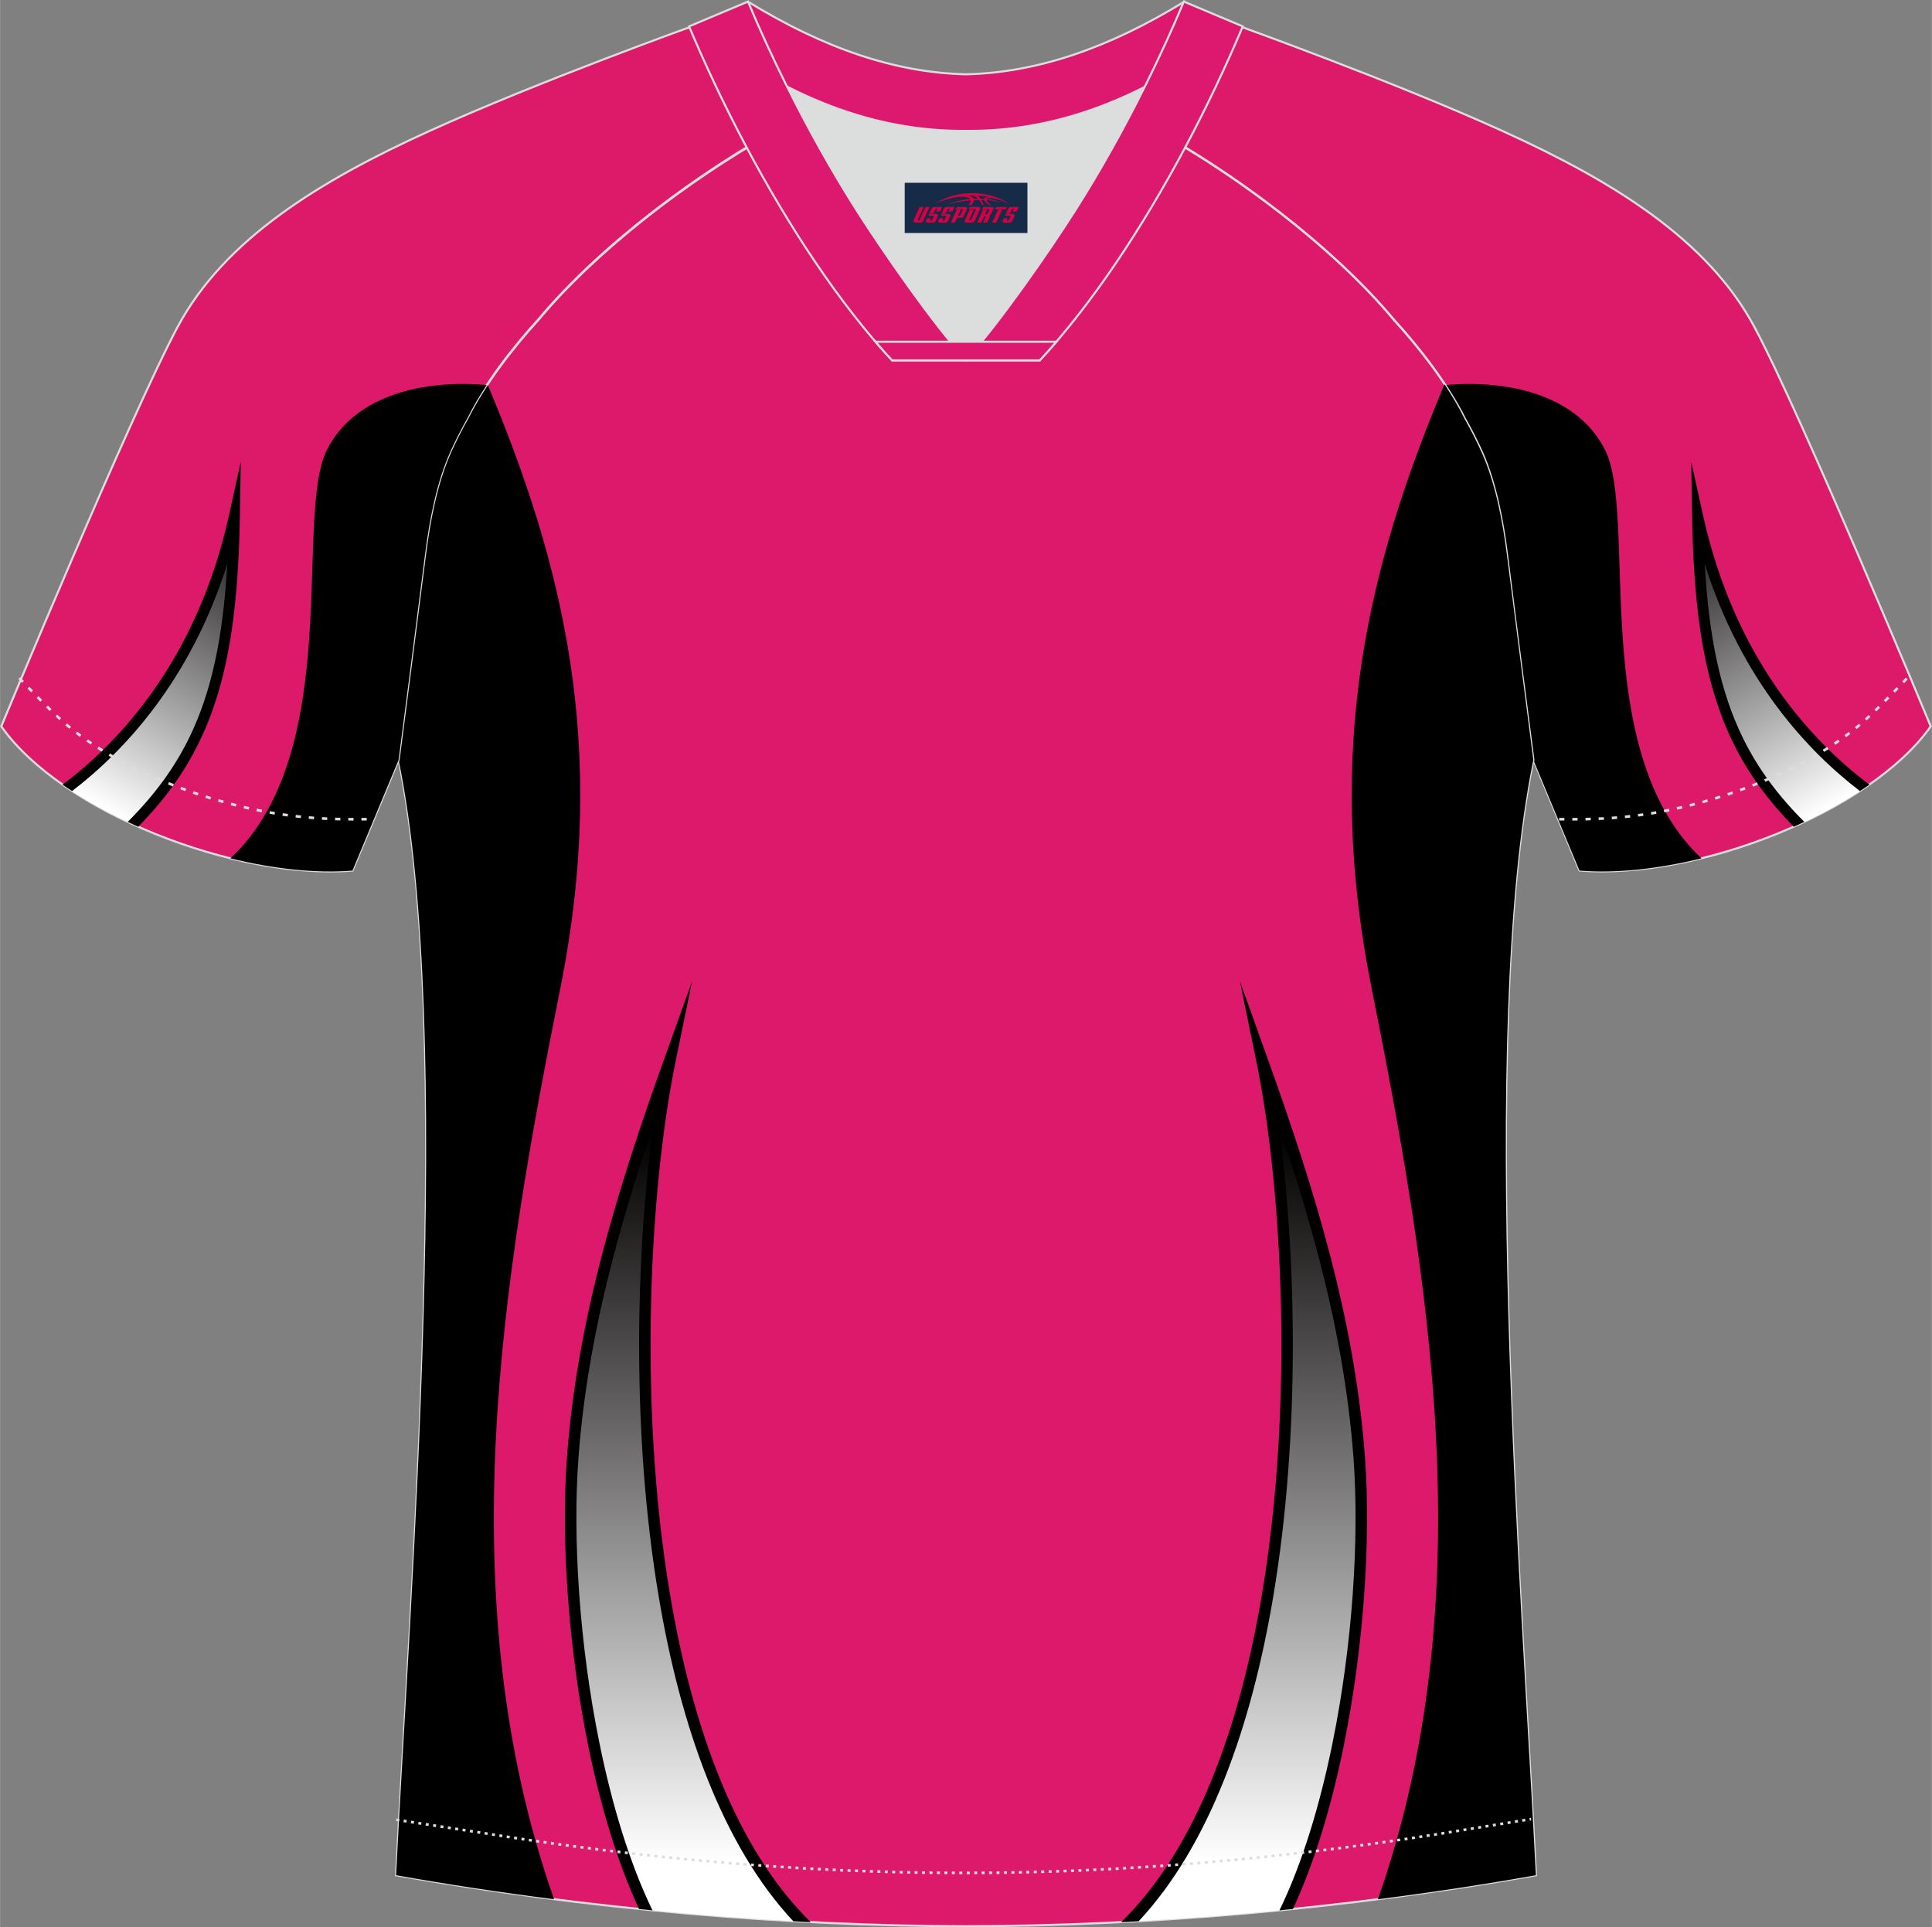 <?xml version="1.0" encoding="utf-8"?>
<!-- Generator: Adobe Illustrator 24.0.1, SVG Export Plug-In . SVG Version: 6.00 Build 0)  -->
<svg xmlns="http://www.w3.org/2000/svg" xmlns:xlink="http://www.w3.org/1999/xlink" version="1.1" id="图层_1" x="0px" y="0px" width="374px" height="373px" viewBox="0 0 377.83 376.85" enable-background="new 0 0 377.83 376.85" xml:space="preserve">
<rect x="0" y="0" width="377.83" height="376.85" fill="#808080" stroke="none"/>
<g>
	
		<path fill-rule="evenodd" clip-rule="evenodd" fill="#DD196A" stroke="#DCDDDD" stroke-width="0.404" stroke-miterlimit="22.926" d="   M224.41,24.59c7.16-6.02,12.6-12.69,17.18-19.77c0,0,30.97,11.11,52.36,20.84c21.39,9.72,39.98,21.11,49.16,38.27   s34.49,78.09,34.49,78.09c-11.69,16.65-45.76,30.06-68.69,28.2l-9.01-21.64c0,0-3.84-29.57-5.18-40.25   c-0.86-6.86-2.34-14.22-4.89-19.9c-1.02-2.28-2.17-4.53-3.44-6.77c-3.3-6.58-8.87-13.82-13.85-19.23   C260.51,48.02,240.95,33.43,224.41,24.59z"/>
	<path fill-rule="evenodd" clip-rule="evenodd" d="M282.66,75.31c0,0,23.08-3.04,31.18,12.54c6.62,12.75-3.55,58.95,18.92,79.99   c-8.36,2.05-16.66,2.98-23.86,2.4l-9.02-21.64c0,0-3.84-29.57-5.18-40.25c-0.86-6.86-2.34-14.22-4.89-19.9   c-1.02-2.28-2.17-4.53-3.44-6.77C285.34,79.59,284.06,77.45,282.66,75.31L282.66,75.31z"/>
	
		<path fill-rule="evenodd" clip-rule="evenodd" fill="#DD196B" stroke="#DCDDDD" stroke-width="0.404" stroke-miterlimit="22.926" d="   M294.72,108.46c1.28,10.29,4.9,38.13,5.17,40.13c-10.98,53.14-2.21,163.99,0.5,218.09c-37.22,6.6-76.26,9.94-111.47,9.97   c-35.21-0.03-74.25-3.37-111.47-9.97c2.71-54.1,11.48-164.95,0.5-218.09c0.25-2,3.87-29.84,5.17-40.13   c0.86-6.86,2.34-14.22,4.89-19.9c1.02-2.28,2.17-4.53,3.44-6.77c3.3-6.59,8.87-13.82,13.84-19.23   c11.33-13.59,29.35-27.33,45.24-36.26c0.97-0.55-1.03-15.57-0.07-16.09c3.98,3.36,25.47,3.29,30.67,6.19l-2.67,0.69   c6.17,2.85,13.12,4.29,19.93,4.3c6.81-0.02-2.77-1.45,3.4-4.31l5.76-2.54c5.2-2.89,16.38-2.3,20.36-5.65   c0.74,0.39-1.98,16.61-1.23,17.03c16.05,8.92,34.42,22.85,45.91,36.63c4.97,5.42,10.56,12.64,13.85,19.23   c1.26,2.24,2.42,4.51,3.44,6.77C292.39,94.25,293.87,101.61,294.72,108.46z"/>
	<path fill-rule="evenodd" clip-rule="evenodd" fill="#000001" d="M95.32,75.14c14.63,34.78,23.74,70.57,14.29,117.91   c-11.28,56.51-22,119.27-1.27,178.32c-10.35-1.31-20.7-2.88-30.89-4.69c2.71-54.1,11.48-164.95,0.5-218.09   c0.25-2,3.87-29.84,5.17-40.13c0.86-6.86,2.34-14.22,4.89-19.9c1.02-2.28,2.17-4.53,3.44-6.77C92.51,79.61,93.84,77.37,95.32,75.14   z"/>
	
		<path fill-rule="evenodd" clip-rule="evenodd" fill="#DD196A" stroke="#DCDDDD" stroke-width="0.404" stroke-miterlimit="22.926" d="   M153.41,24.59c-7.16-6.02-12.6-12.69-17.18-19.77c0,0-30.97,11.11-52.36,20.84C62.48,35.38,43.9,46.77,34.72,63.93   s-34.49,78.1-34.49,78.1c11.69,16.65,45.76,30.06,68.69,28.2l9.02-21.64c0,0,3.84-29.57,5.18-40.25c0.86-6.86,2.34-14.22,4.89-19.9   c1.02-2.28,2.17-4.53,3.44-6.77c3.3-6.58,8.87-13.82,13.84-19.23C117.3,48.02,136.87,33.43,153.41,24.59z"/>
	<path fill-rule="evenodd" clip-rule="evenodd" d="M95.16,75.31c0,0-23.08-3.04-31.18,12.54c-6.62,12.75,3.55,58.95-18.92,79.99   c8.36,2.05,16.66,2.98,23.86,2.4l9.02-21.64c0,0,3.84-29.57,5.18-40.25c0.86-6.86,2.34-14.22,4.89-19.9   c1.02-2.28,2.17-4.53,3.44-6.77C92.48,79.59,93.74,77.45,95.16,75.31L95.16,75.31z"/>
	
		<linearGradient id="SVGID_1_" gradientUnits="userSpaceOnUse" x1="53.889" y1="270.158" x2="20.569" y2="212.201" gradientTransform="matrix(1 0 0 -1 0 370.34)">
		<stop offset="0" style="stop-color:#030000"/>
		<stop offset="1" style="stop-color:#FFFFFF"/>
	</linearGradient>
	<path fill-rule="evenodd" clip-rule="evenodd" fill="url(#SVGID_1_)" d="M45.83,100.88c-0.49,30.19-5.57,45.9-19.86,60.32   c-4.61-2.11-8.96-4.52-12.84-7.15C24.11,145.72,39.52,129.46,45.83,100.88z"/>
	<path fill-rule="evenodd" clip-rule="evenodd" d="M46.9,100.89c-0.31,19.65-2.58,33.24-8.03,44.36   c-2.95,6.03-6.85,11.3-11.85,16.41c-0.7-0.31-1.39-0.63-2.06-0.95c5.12-5.12,9.05-10.38,12-16.39c4.4-8.97,6.66-19.66,7.48-34.07   c-7.26,23.07-20.49,36.89-30.36,44.43c-0.64-0.41-1.25-0.83-1.86-1.25c10.84-8.11,26.27-24.2,32.57-52.77l2.28-10.33L46.9,100.89z"/>
	<g>
		
			<linearGradient id="SVGID_2_" gradientUnits="userSpaceOnUse" x1="163.749" y1="270.158" x2="130.429" y2="212.201" gradientTransform="matrix(-1 0 0 -1 487.689 370.34)">
			<stop offset="0" style="stop-color:#030000"/>
			<stop offset="1" style="stop-color:#FFFFFF"/>
		</linearGradient>
		<path fill-rule="evenodd" clip-rule="evenodd" fill="url(#SVGID_2_)" d="M364.7,154.05c-3.88,2.63-8.23,5.04-12.84,7.15    c-14.29-14.42-19.37-30.13-19.86-60.32C338.31,129.46,353.72,145.72,364.7,154.05z"/>
		<path fill-rule="evenodd" clip-rule="evenodd" d="M330.76,90.33l2.28,10.33c6.3,28.57,21.73,44.66,32.57,52.77    c-0.61,0.42-1.22,0.84-1.86,1.25c-9.87-7.54-23.1-21.36-30.36-44.43c0.82,14.41,3.08,25.1,7.48,34.07    c2.95,6.01,6.88,11.27,12,16.39c-0.67,0.32-1.36,0.64-2.06,0.95c-5-5.11-8.9-10.38-11.85-16.41c-5.45-11.12-7.72-24.71-8.03-44.36    L330.76,90.33z"/>
	</g>
	<path fill="none" stroke="#DCDDDD" stroke-width="0.516" stroke-miterlimit="22.926" stroke-dasharray="1.031,1.546" d="   M3.75,132.6c2.95,3.05,6.16,6.48,9.37,9.2c10.44,8.84,27.67,15.38,42.06,17.46c5.67,0.83,10.46,1,16.9,0.92"/>
	
		<linearGradient id="SVGID_3_" gradientUnits="userSpaceOnUse" x1="243.6" y1="148.31" x2="243.6" y2="6.278" gradientTransform="matrix(1 0 0 -1 0 370.34)">
		<stop offset="0" style="stop-color:#030000"/>
		<stop offset="1" style="stop-color:#FFFFFF"/>
	</linearGradient>
	<path fill-rule="evenodd" clip-rule="evenodd" fill="url(#SVGID_3_)" d="M251.54,373.41c11.61-24.48,16.13-63.26,14.28-88.32   c-1.99-27.02-9.79-52.12-19.05-77.93c8.42,40.97,9.66,132.31-25.79,168.6C231.04,375.22,241.27,374.45,251.54,373.41z"/>
	<path fill-rule="evenodd" clip-rule="evenodd" fill="#000001" d="M252.86,373.28c4.26-9.18,7.55-20.24,9.91-31.81   c4-19.63,5.34-40.73,4.18-56.46c-1-13.59-3.47-26.69-6.85-39.65c-3.37-12.91-7.63-25.68-12.29-38.63l-5.33-14.86l3.2,15.56   c5.01,24.35,7.46,66.59,1.11,104.36c-4.36,25.94-12.86,49.74-27.53,64.07c1.14-0.06,2.28-0.12,3.42-0.18   c13.91-14.87,22.07-38.19,26.32-63.46c5.38-32,4.49-67.19,1.07-92.2c2.93,8.67,5.61,17.3,7.88,26c3.34,12.8,5.77,25.75,6.76,39.18   c1.14,15.52-0.17,36.37-4.14,55.77c-2.44,11.96-5.87,23.36-10.35,32.59C251.1,373.45,251.98,373.37,252.86,373.28z"/>
	<path fill-rule="evenodd" clip-rule="evenodd" fill="#000001" d="M282.5,75.14c-14.63,34.78-23.74,70.57-14.29,117.91   c11.28,56.51,22,119.27,1.27,178.32c10.35-1.31,20.7-2.88,30.89-4.69c-2.71-54.1-11.48-164.95-0.5-218.09   c-0.26-2-3.87-29.84-5.17-40.13c-0.86-6.86-2.34-14.22-4.89-19.9c-1.02-2.28-2.17-4.53-3.44-6.77   C285.31,79.61,283.97,77.37,282.5,75.14z"/>
	<path fill="none" stroke="#DCDDDD" stroke-width="0.516" stroke-miterlimit="22.926" stroke-dasharray="1.031,1.546" d="   M372.91,132.68c-2.93,3.03-6.11,6.42-9.29,9.12c-10.44,8.84-27.67,15.38-42.07,17.46c-5.67,0.83-10.46,1-16.9,0.92"/>
	
		<path fill-rule="evenodd" clip-rule="evenodd" fill="#DD196F" stroke="#DCDDDD" stroke-width="0.404" stroke-miterlimit="22.926" d="   M146.98,13.03c13.84,8.53,27.84,12.71,41.97,12.56c14.14,0.15,28.13-4.02,41.97-12.56c1.77-7.05,0.69-12.7,0.69-12.7   c-14.79,9.06-28.74,13.87-42.67,14.2c-13.92-0.31-27.88-5.13-42.67-14.2C146.28,0.31,145.21,5.98,146.98,13.03z"/>
	<path fill-rule="evenodd" clip-rule="evenodd" fill="#DCDDDD" d="M220.47,18.63c-10.43,4.75-20.93,7.07-31.52,6.96   c-10.59,0.11-21.09-2.2-31.52-6.96c-1.17-0.54-2.35-1.1-3.52-1.7c4.15,8.33,8.8,16.64,13.75,24.44   c4.93,7.76,14.96,22.22,21.27,29.04l-0.04,0.06c6.32-6.83,16.33-21.28,21.27-29.04c4.96-7.8,9.61-16.11,13.75-24.44l0.02-0.04   C222.8,17.54,221.63,18.09,220.47,18.63z"/>
	
		<path fill-rule="evenodd" clip-rule="evenodd" fill="#DD196F" stroke="#DCDDDD" stroke-width="0.404" stroke-miterlimit="22.926" d="   M153.73,16.57c-2.71-5.46-5.22-10.93-7.45-16.26l-11.53,4.85c3.24,7.68,7.01,15.67,11.18,23.51c8.31,15.61,18.2,30.67,28.52,41.78   h14.45l0.04-0.06c-6.32-6.83-16.33-21.29-21.27-29.04c-4.96-7.8-9.61-16.11-13.75-24.44C153.86,16.81,153.8,16.69,153.73,16.57z"/>
	
		<path fill-rule="evenodd" clip-rule="evenodd" fill="#DD196F" stroke="#DCDDDD" stroke-width="0.404" stroke-miterlimit="22.926" d="   M224.07,16.57c2.71-5.46,5.22-10.93,7.45-16.26l11.53,4.85c-3.24,7.68-7.01,15.67-11.18,23.51c-8.31,15.61-18.2,30.67-28.52,41.78   h-14.44l-0.04-0.06c6.32-6.83,16.34-21.29,21.27-29.04c4.96-7.8,9.61-16.11,13.75-24.44C223.96,16.81,224.01,16.69,224.07,16.57z"/>
	
		<path fill-rule="evenodd" clip-rule="evenodd" fill="#DD196F" stroke="#DCDDDD" stroke-width="0.404" stroke-miterlimit="22.926" d="   M188.9,70.47h14.44c1.09-1.17,2.17-2.39,3.25-3.64h-14.54h-0.09h-6.12h-14.63c1.08,1.25,2.16,2.47,3.25,3.64H188.9z"/>
	
	
		<linearGradient id="SVGID_4_" gradientUnits="userSpaceOnUse" x1="134.219" y1="148.31" x2="134.219" y2="6.278" gradientTransform="matrix(1 0 0 -1 0 370.34)">
		<stop offset="0" style="stop-color:#030000"/>
		<stop offset="1" style="stop-color:#FFFFFF"/>
	</linearGradient>
	<path fill-rule="evenodd" clip-rule="evenodd" fill="url(#SVGID_4_)" d="M126.28,373.41c-11.61-24.48-16.13-63.26-14.28-88.32   c1.99-27.02,9.79-52.12,19.05-77.93c-8.42,40.97-9.66,132.31,25.79,168.6C146.78,375.22,136.55,374.45,126.28,373.41z"/>
	<path fill-rule="evenodd" clip-rule="evenodd" fill="#000001" d="M124.96,373.28c-4.26-9.18-7.55-20.24-9.91-31.81   c-4-19.63-5.34-40.73-4.18-56.46c1-13.59,3.47-26.69,6.85-39.65c3.37-12.91,7.63-25.68,12.29-38.63l5.33-14.86l-3.2,15.56   c-5.01,24.35-7.46,66.59-1.11,104.36c4.36,25.94,12.86,49.74,27.53,64.07c-1.14-0.06-2.28-0.12-3.42-0.18   c-13.91-14.87-22.07-38.19-26.32-63.46c-5.38-32-4.49-67.19-1.07-92.2c-2.93,8.67-5.61,17.3-7.88,26   c-3.34,12.8-5.77,25.75-6.76,39.18c-1.14,15.52,0.17,36.37,4.14,55.77c2.44,11.96,5.87,23.36,10.35,32.59   C126.72,373.45,125.84,373.37,124.96,373.28z"/>
	<path fill="none" stroke="#DCDDDD" stroke-width="0.516" stroke-miterlimit="22.926" stroke-dasharray="0.583,0.874" d="   M77.49,355.83c1.32,0.21,15.31,2.33,16.63,2.54c31.23,5.01,62.64,7.86,94.34,7.86c31.19,0,62.1-2.76,92.84-7.61   c1.82-0.28,16.31-2.62,18.13-2.92"/>
</g>
<g id="tag_logo">
	<rect y="35.74" fill="#162B48" width="24" height="9.818" x="176.93"/>
	<g>
		<path fill="#D30044" d="M192.89,38.93l0.005-0.011c0.131-0.311,1.085-0.262,2.351,0.071c0.715,0.24,1.44,0.54,2.193,0.9    c-0.218-0.147-0.447-0.289-0.682-0.42l0.011,0.005l-0.011-0.005c-1.478-0.845-3.218-1.418-5.1-1.62    c-1.282-0.115-1.658-0.082-2.411-0.055c-2.449,0.142-4.68,0.905-6.458,2.095c1.26-0.638,2.722-1.075,4.195-1.336    c1.467-0.18,2.476-0.033,2.771,0.344c-1.691,0.175-3.469,0.633-4.555,1.075c1.156-0.338,2.967-0.665,4.647-0.813    c0.016,0.251-0.115,0.567-0.415,0.96h0.475c0.376-0.382,0.584-0.725,0.595-1.004c0.333-0.022,0.66-0.033,0.971-0.033    C191.72,39.37,191.93,39.72,192.13,40.11h0.262c-0.125-0.344-0.295-0.687-0.518-1.036c0.207,0,0.393,0.005,0.567,0.011    c0.104,0.267,0.496,0.66,1.058,1.025h0.245c-0.442-0.365-0.753-0.753-0.835-1.004c1.047,0.065,1.696,0.224,2.885,0.513    C194.71,39.19,193.97,39.02,192.89,38.93z M190.45,38.84c-0.164-0.295-0.655-0.485-1.402-0.551    c0.464-0.033,0.922-0.055,1.364-0.055c0.311,0.147,0.589,0.344,0.84,0.589C190.99,38.82,190.72,38.83,190.45,38.84z M192.43,38.89c-0.224-0.016-0.458-0.027-0.715-0.044c-0.147-0.202-0.311-0.398-0.502-0.6c0.082,0,0.164,0.005,0.24,0.011    c0.72,0.033,1.429,0.125,2.138,0.273C192.92,38.49,192.54,38.65,192.43,38.89z"/>
		<path fill="#D30044" d="M179.85,40.47L178.68,43.02C178.5,43.39,178.77,43.53,179.25,43.53l0.873,0.005    c0.115,0,0.251-0.049,0.327-0.175l1.342-2.891H181.01L179.79,43.1H179.62c-0.147,0-0.185-0.033-0.147-0.125l1.156-2.504H179.85L179.85,40.47z M181.71,41.82h1.271c0.36,0,0.584,0.125,0.442,0.425L182.95,43.28C182.85,43.5,182.58,43.53,182.35,43.53H181.43c-0.267,0-0.442-0.136-0.349-0.333l0.235-0.513h0.742L181.88,43.06C181.86,43.11,181.9,43.12,181.96,43.12h0.18    c0.082,0,0.125-0.016,0.147-0.071l0.376-0.813c0.011-0.022,0.011-0.044-0.055-0.044H181.54L181.71,41.82L181.71,41.82z M182.53,41.75h-0.78l0.475-1.025c0.098-0.218,0.338-0.256,0.578-0.256H184.25L183.86,41.31L183.08,41.43l0.262-0.562H183.05c-0.082,0-0.12,0.016-0.147,0.071L182.53,41.75L182.53,41.75z M184.12,41.82L183.95,42.19h1.069c0.06,0,0.06,0.016,0.049,0.044    L184.69,43.05C184.67,43.1,184.63,43.12,184.55,43.12H184.37c-0.055,0-0.104-0.011-0.082-0.06l0.175-0.376H183.72L183.49,43.2C183.39,43.39,183.57,43.53,183.84,43.53h0.916c0.24,0,0.502-0.033,0.605-0.251l0.475-1.031c0.142-0.3-0.082-0.425-0.442-0.425H184.12L184.12,41.82z M184.93,41.75l0.371-0.818c0.022-0.055,0.06-0.071,0.147-0.071h0.295L185.48,41.42l0.791-0.115l0.387-0.845H185.21c-0.24,0-0.48,0.038-0.578,0.256L184.16,41.75L184.93,41.75L184.93,41.75z M187.33,42.21h0.278c0.087,0,0.153-0.022,0.202-0.115    l0.496-1.075c0.033-0.076-0.011-0.12-0.125-0.12H186.78l0.431-0.431h1.522c0.355,0,0.485,0.153,0.393,0.355l-0.676,1.445    c-0.06,0.125-0.175,0.333-0.644,0.327l-0.649-0.005L186.72,43.53H185.94l1.178-2.558h0.785L187.33,42.21L187.33,42.21z     M189.92,43.02c-0.022,0.049-0.06,0.076-0.142,0.076h-0.191c-0.082,0-0.109-0.027-0.082-0.076l0.944-2.051h-0.785l-0.987,2.138    c-0.125,0.273,0.115,0.415,0.453,0.415h0.72c0.327,0,0.649-0.071,0.769-0.322l1.085-2.384c0.093-0.202-0.06-0.355-0.415-0.355    h-1.533l-0.431,0.431h1.38c0.115,0,0.164,0.033,0.131,0.104L189.92,43.02L189.92,43.02z M192.64,41.89h0.278    c0.087,0,0.158-0.022,0.202-0.115l0.344-0.753c0.033-0.076-0.011-0.12-0.125-0.12h-1.402l0.425-0.431h1.527    c0.355,0,0.485,0.153,0.393,0.355l-0.529,1.124c-0.044,0.093-0.147,0.18-0.393,0.18c0.224,0.011,0.256,0.158,0.175,0.327    l-0.496,1.075h-0.785l0.54-1.167c0.022-0.055-0.005-0.087-0.104-0.087h-0.235L191.87,43.53h-0.785l1.178-2.558h0.785L192.64,41.89L192.64,41.89z M195.21,40.98L194.03,43.53h0.785l1.184-2.558H195.21L195.21,40.98z M196.72,40.91l0.202-0.431h-2.1l-0.295,0.431    H196.72L196.72,40.91z M196.7,41.82h1.271c0.36,0,0.584,0.125,0.442,0.425l-0.475,1.031c-0.104,0.218-0.371,0.251-0.605,0.251    h-0.916c-0.267,0-0.442-0.136-0.349-0.333l0.235-0.513h0.742L196.87,43.06c-0.022,0.049,0.022,0.06,0.082,0.06h0.18    c0.082,0,0.125-0.016,0.147-0.071l0.376-0.813c0.011-0.022,0.011-0.044-0.049-0.044h-1.069L196.7,41.82L196.7,41.82z     M197.51,41.75H196.73l0.475-1.025c0.098-0.218,0.338-0.256,0.578-0.256h1.451l-0.387,0.845l-0.791,0.115l0.262-0.562h-0.295    c-0.082,0-0.12,0.016-0.147,0.071L197.51,41.75z"/>
	</g>
</g>
</svg>